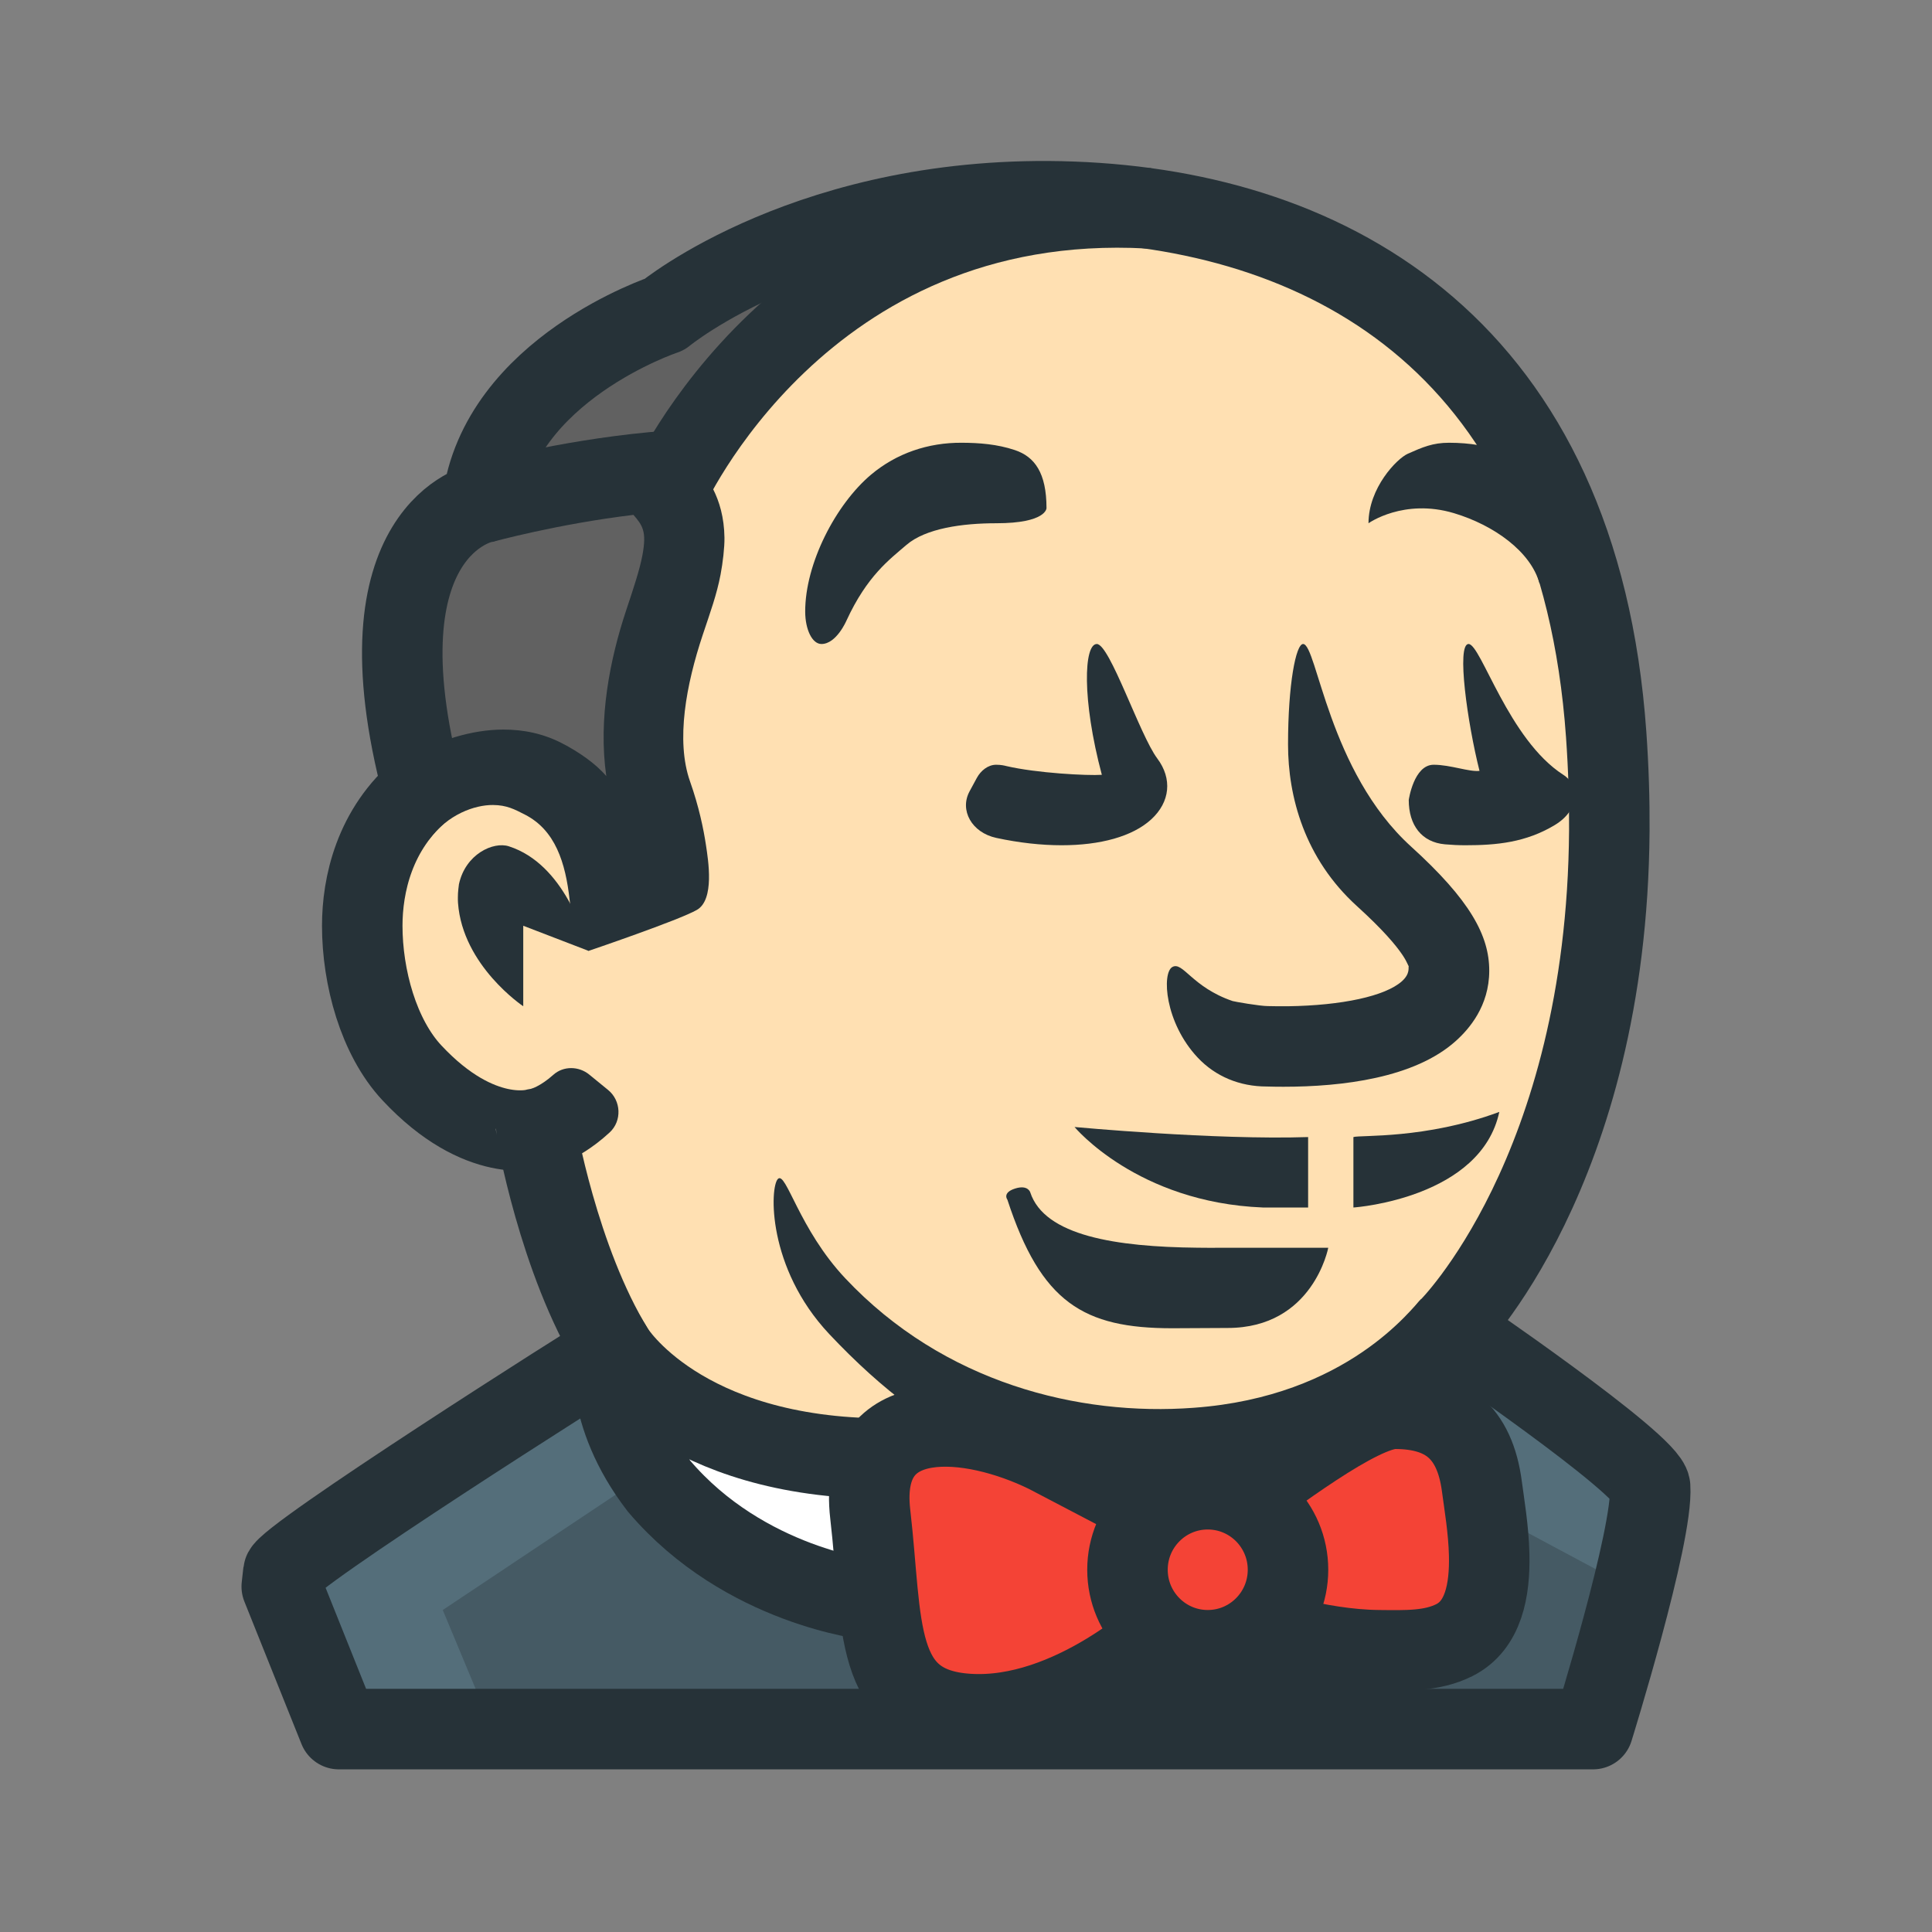 <?xml version="1.0" encoding="iso-8859-1"?>
<!-- Generator: Adobe Illustrator 22.0.1, SVG Export Plug-In . SVG Version: 6.00 Build 0)  -->
<svg xmlns="http://www.w3.org/2000/svg" xmlns:xlink="http://www.w3.org/1999/xlink" version="1.1" id="Layer_1" x="0px" y="0px" viewBox="0 0 48 48" style="enable-background:new 0 0 48 48;" xml:space="preserve" width="96px" height="96px">
<rect x="0" y="0" width="48" height="48" fill="#808080" stroke="none"/>
<path style="fill:#FFE0B2;" d="M15.248,33.541c-0.541,0.314-8.168,5.157-8.208,5.517C7,39.418,7,39.418,7,39.418l1.419,3.541h31.16  c0,0,1.498-4.814,1.418-6.021C40.959,36.374,36,33,36,33s3.922-3.876,3.983-12.359c0.005-0.758-0.019-1.555-0.078-2.391  C39.231,8.705,33.13,5.254,26.656,5.013c-6.473-0.239-10.149,2.8-10.149,2.8s-4.105,1.36-4.525,4.681c0,0-3.196,0.622-1.483,7.105  C9.293,20.596,9,22,9,23c0,1.275,0.402,2.765,1.235,3.656c1.699,1.819,3.079,1.389,3.079,1.389S13.869,31.305,15.248,33.541z"/>
<path style="fill:#F44336;" d="M36.817,36.923C36.645,35.613,35.958,35,34.654,35h-0.061l-0.06,0.007  c-0.43,0.052-1.023,0.315-2.652,1.462l-1.007,0.732C30.612,37.073,30.317,37,30.006,37c-0.501,0-0.948,0.201-1.299,0.508  l-1.006-0.527l-1.685-0.882c-0.86-0.423-1.774-0.659-2.532-0.659c-0.522,0-0.945,0.112-1.257,0.333  c-0.502,0.354-0.707,0.975-0.606,1.844c0.05,0.438,0.087,0.859,0.12,1.257c0.177,2.077,0.306,3.577,2.307,3.707  c0.091,0.006,0.187,0.01,0.282,0.01c1.131,0,2.353-0.445,3.632-1.323l0.921-0.632C29.206,40.859,29.587,41,30.006,41  c0.469,0,0.89-0.176,1.23-0.448l1.438,0.273c0.572,0.111,1.103,0.17,1.579,0.174l0.38,0.003c0.503,0,1.033-0.02,1.499-0.253  c0.608-0.303,0.893-0.998,0.866-2.123c-0.013-0.509-0.085-1.015-0.143-1.422L36.817,36.923z"/>
<path style="fill:#FFFFFF;" d="M21.742,38.875c-0.034-0.398-0.07-0.819-0.12-1.257c-0.067-0.576,0.013-1.033,0.212-1.385  c-4.969-0.06-6.586-2.692-6.586-2.692s-0.277,1.556,1.127,3.383c2.125,2.5,5.25,2.826,5.25,2.826h0.201  C21.795,39.471,21.768,39.182,21.742,38.875z"/>
<path style="fill:#546E7A;" d="M22.945,42.958l-0.696-1.436c-0.135-0.278-0.239-0.624-0.319-1.057l-0.123-0.661l-0.659-0.136  c-0.89-0.184-3.137-0.819-4.743-2.707c-0.49-0.637-0.833-1.307-1.021-1.992l-0.357-1.307l-1.144,0.727  c-1.984,1.261-5.327,3.437-6.404,4.259l-0.604,0.461l1.542,3.848H22.945z"/>
<path style="fill:#455A64;" d="M12.233,42.958h10.713l-0.696-1.436c-0.135-0.278-0.239-0.624-0.319-1.057l-0.123-0.661l-0.659-0.136  c-0.89-0.184-3.137-0.819-4.743-2.707c-0.098-0.127-0.185-0.256-0.271-0.385L11,40L12.233,42.958z"/>
<path style="fill:#546E7A;" d="M40.7,36.528c-0.621-0.623-2.398-1.91-3.133-2.435l-0.695-0.496  c-0.178,0.217-0.606,0.701-1.312,1.244l0.692,0.746c0.3,0.324,0.49,0.775,0.565,1.35l0.039,0.277  c0.057,0.404,0.129,0.908,0.141,1.412c0.041,1.67-0.643,2.012-0.868,2.125c-0.22,0.11-0.467,0.178-0.78,0.215l0.118,1.993h4.116  l0.213-0.714c0.491-1.648,1.098-3.925,1.19-4.917l0.043-0.467L40.7,36.528z"/>
<path style="fill:#455A64;" d="M39.583,42.958l0.213-0.714c0.252-0.845,0.533-1.854,0.761-2.771l-3.661-1.958  c0.046,0.344,0.092,0.72,0.101,1.111c0.041,1.67-0.643,2.012-0.868,2.125c-0.22,0.11-0.467,0.178-0.78,0.215l0.118,1.993H39.583z"/>
<path style="fill:#616161;" d="M10.316,19.775c0.013-0.015,0.043-0.044,0.074-0.072l0.02-0.018l0.021-0.017  C10.963,19.243,11.622,19,12.24,19c0.584,0.004,0.945,0.189,1.235,0.337c1.286,0.659,1.569,1.98,1.672,2.918l0.003,0.017  l0.009,0.053l0.007,0.052c0.622-0.221,1.158-0.423,1.45-0.546c0.003-0.122-0.011-0.321-0.06-0.645  c-0.054-0.363-0.155-0.872-0.355-1.441c-0.381-1.081-0.277-2.522,0.31-4.283l0.082-0.245c0.146-0.431,0.261-0.772,0.328-1.126  c0.047-0.251,0.082-0.56,0.079-0.717c-0.004-0.291-0.061-0.542-0.173-0.766l-0.237-0.473l0.258-0.462  c0.853-1.528,4.164-6.512,10.943-6.512c0.217,0,0.438,0.005,0.662,0.016l-0.22-0.03c-0.576-0.072-1.081-0.114-1.576-0.132  C26.415,5.005,26.176,5,25.941,5h0c-5.417,0-8.715,2.271-9.321,2.726l-0.114,0.086l-0.134,0.05  c-0.605,0.228-3.656,1.501-4.301,4.153l-0.105,0.432l-0.391,0.211c-0.378,0.204-0.697,0.512-0.95,0.916  c-0.745,1.187-0.833,3.029-0.263,5.473l0.121,0.52l-0.365,0.39c-0.04,0.043-0.071,0.089-0.108,0.133  C10.122,19.961,10.219,19.86,10.316,19.775z"/>
<rect x="28" y="41" style="fill:#263238;" width="6" height="2"/>
<path style="fill:#263238;" d="M14.153,22.364c-0.103-0.938-0.36-1.741-1.111-2.125c-0.256-0.131-0.452-0.237-0.794-0.239  c-0.454-0.003-1.119,0.228-1.593,0.861l-0.655-1.982c0.899-0.504,1.734-0.75,2.497-0.753c0.523-0.002,1.012,0.106,1.464,0.339  c0.405,0.208,0.833,0.5,1.102,0.817c-0.204-1.428,0.091-2.913,0.5-4.137c0.169-0.507,0.329-0.985,0.397-1.347  c0.113-0.599,0.003-0.744-0.222-1.006c-1.899,0.229-3.486,0.667-3.505,0.671l-0.506-1.935c0.089-0.023,2.104-0.573,4.384-0.789  l0.706-0.066l0.296,0.644c0.029,0.049,0.08,0.099,0.128,0.155c0.276,0.322,0.744,0.869,0.758,1.887  c0.003,0.242-0.04,0.618-0.097,0.917c-0.094,0.495-0.253,0.928-0.444,1.501c-0.408,1.224-0.673,2.62-0.315,3.635  C17.365,20.039,17.48,20.6,17.54,21c0.055,0.37,0.218,1.349-0.224,1.605c-0.443,0.256-2.694,1.02-2.694,1.02  S14.256,23.302,14.153,22.364z"/>
<path style="fill:none;stroke:#263238;stroke-width:2;stroke-miterlimit:10;" d="M16.561,12.223c0,0,3.324-7.523,11.983-7.047"/>
<path style="fill:#FFFFFF;stroke:#263238;stroke-width:2;stroke-miterlimit:10;" d="M22,36.238c-5.104,0-6.752-2.697-6.752-2.697  s-0.277,1.556,1.127,3.383c2.125,2.5,5.25,2.826,5.25,2.826"/>
<path style="fill:none;stroke:#263238;stroke-width:2;stroke-miterlimit:10;" d="M31.128,40.419c0,0,1.573,0.566,3.125,0.581  c0.687,0.007,1.321,0.028,1.877-0.25c0.729-0.364,0.889-1.245,0.868-2.125c-0.015-0.629-0.123-1.258-0.181-1.696  C36.64,35.576,35.913,35,34.654,35c-0.881,0-3.055,1.671-4.198,2.499"/>
<path style="fill:none;stroke:#263238;stroke-width:2;stroke-miterlimit:10;" d="M29.018,37.672l-3.002-1.572  c-1.878-0.923-4.714-1.242-4.395,1.518c0.32,2.76,0.048,4.81,2.427,4.965c2.576,0.168,4.971-2.139,4.971-2.139"/>
<path style="fill:#263238;" d="M21.029,15.421c0,0-0.248,0.579-0.62,0.579c-0.231,0-0.402-0.36-0.404-0.799  C20,14,20.769,12.525,21.643,11.791c0.631-0.53,1.417-0.796,2.251-0.791c0.432,0.002,0.877,0.034,1.32,0.182  C25.707,11.347,26,11.75,26,12.625c0,0,0,0.375-1.25,0.375c-0.836,0-1.75,0.125-2.232,0.54C22.1,13.901,21.544,14.303,21.029,15.421  z"/>
<path style="fill:#263238;" d="M26.377,21c-0.506,0-1.055-0.06-1.622-0.182c-0.615-0.132-0.92-0.69-0.666-1.158l0.183-0.338  C24.366,19.152,24.541,19,24.75,19c0.125,0,0.206,0.021,0.25,0.032c0.751,0.176,2.022,0.243,2.375,0.218  c-0.5-1.875-0.446-3.25-0.125-3.25s1.069,2.266,1.501,2.842c0.379,0.504,0.322,1.084-0.15,1.516C28.135,20.784,27.334,21,26.377,21z  "/>
<path style="fill:#263238;" d="M36.407,21c-0.169,0-0.338-0.008-0.507-0.023C35.319,20.926,35,20.5,35,19.875  c0,0,0.124-0.875,0.619-0.875c0.418,0,0.885,0.183,1.139,0.152C36.46,17.973,36.18,16,36.486,16c0.307,0,0.991,2.375,2.354,3.25  c0.411,0.264,0.41,0.875-0.215,1.25C37.906,20.931,37.186,21,36.407,21z"/>
<path style="fill:#263238;" d="M38.25,14.5c-0.216-0.797-1.138-1.454-2.125-1.75C34.875,12.375,34,13,34,13  c0-0.875,0.702-1.605,0.979-1.728C35.342,11.111,35.596,11,36,11c2.125,0,2.896,1.332,3.625,2.625L38.25,14.5z"/>
<path style="fill:#263238;" d="M31.885,27c-0.141,0-0.278-0.002-0.411-0.006c-0.001,0-0.001,0-0.002,0  c-0.671,0-1.273-0.248-1.715-0.718c-0.821-0.874-0.893-2.099-0.632-2.25c0.262-0.151,0.488,0.501,1.5,0.845  c0.037,0.013,0.674,0.125,0.875,0.125C31.67,25,31.837,25.002,32,25c1.34-0.019,2.418-0.251,2.831-0.622  c0.215-0.193,0.151-0.347,0.169-0.382c-0.033,0.031,0.017-0.3-1.286-1.483c-1.308-1.186-1.713-2.727-1.713-4.015  C32.001,17,32.196,16,32.375,16c0.344,0,0.627,3.168,2.683,5.033c1.464,1.328,1.944,2.211,1.942,3.088  c-0.002,0.876-0.501,1.446-0.831,1.742C35.146,26.783,33.349,27,31.885,27z"/>
<path style="fill:#263238;" d="M31.375,30c-3.125-0.125-4.678-2-4.678-2s3.485,0.327,5.803,0.25V30H31.375z"/>
<path style="fill:#263238;" d="M33.625,30v-0.875V28.25c0.166-0.056,1.788,0.057,3.625-0.625C36.796,29.745,33.732,29.995,33.625,30  z"/>
<path style="fill:#263238;" d="M29.125,33c-2.204,0-3.26-0.637-4.097-3.195c0,0-0.134-0.171,0.189-0.275  c0.323-0.104,0.379,0.093,0.379,0.093c0.354,1.081,2.131,1.355,4.154,1.376C29.833,31,29.916,31.001,30,31.001  C31,31.002,33,31,33,31s-0.375,1.993-2.5,1.993C30.34,32.993,29.307,33,29.125,33z"/>
<path style="fill:#263238;" d="M29.013,37c-3.182,0-5.749-1.028-8.41-3.855c-1.55-1.648-1.478-3.654-1.276-3.855  s0.52,1.244,1.674,2.47c2.445,2.599,5.801,3.429,8.656,3.216c3.843-0.279,5.441-2.508,5.655-2.705l1.657,1.205  c-0.095,0.128-2.367,3.146-7.167,3.495C29.537,36.99,29.274,37,29.013,37z"/>
<path style="fill:#263238;" d="M13.386,29.043l-0.07-0.998l-0.134-0.99c0.003-0.001,0.228-0.052,0.568-0.354  c0.25-0.222,0.63-0.215,0.889-0.004l0.468,0.382c0.327,0.266,0.349,0.77,0.04,1.056C14.276,28.936,13.546,29.032,13.386,29.043z"/>
<path style="fill:#263238;" d="M13,23l1.625,0.625c-0.094-0.355-0.6-2.155-1.983-2.599c-0.386-0.124-1.08,0.194-1.24,0.944  c0,0-0.029,0.207-0.026,0.317c0,0.048-0.001,0.095,0.003,0.145C11.492,23.995,13,25,13,25V23z"/>
<ellipse style="fill:none;stroke:#263238;stroke-width:2;stroke-miterlimit:10;" cx="30.006" cy="39" rx="1.994" ry="2"/>
<path style="fill:none;stroke:#263238;stroke-width:2;stroke-linejoin:round;stroke-miterlimit:10;" d="M15.248,33.541  c-0.541,0.314-8.168,5.157-8.208,5.517C7,39.418,7,39.418,7,39.418l1.419,3.541h31.16c0,0,1.498-4.814,1.418-6.021  C40.959,36.374,36,33,36,33s3.922-3.876,3.983-12.359c0.005-0.758-0.019-1.555-0.078-2.391C39.231,8.705,33.13,5.254,26.656,5.013  c-6.473-0.239-10.149,2.8-10.149,2.8s-4.105,1.36-4.525,4.681c0,0-3.196,0.622-1.483,7.105C9.293,20.596,9,22,9,23  c0,1.275,0.402,2.765,1.235,3.656c1.699,1.819,3.079,1.389,3.079,1.389S13.869,31.305,15.248,33.541z"/>
</svg>
